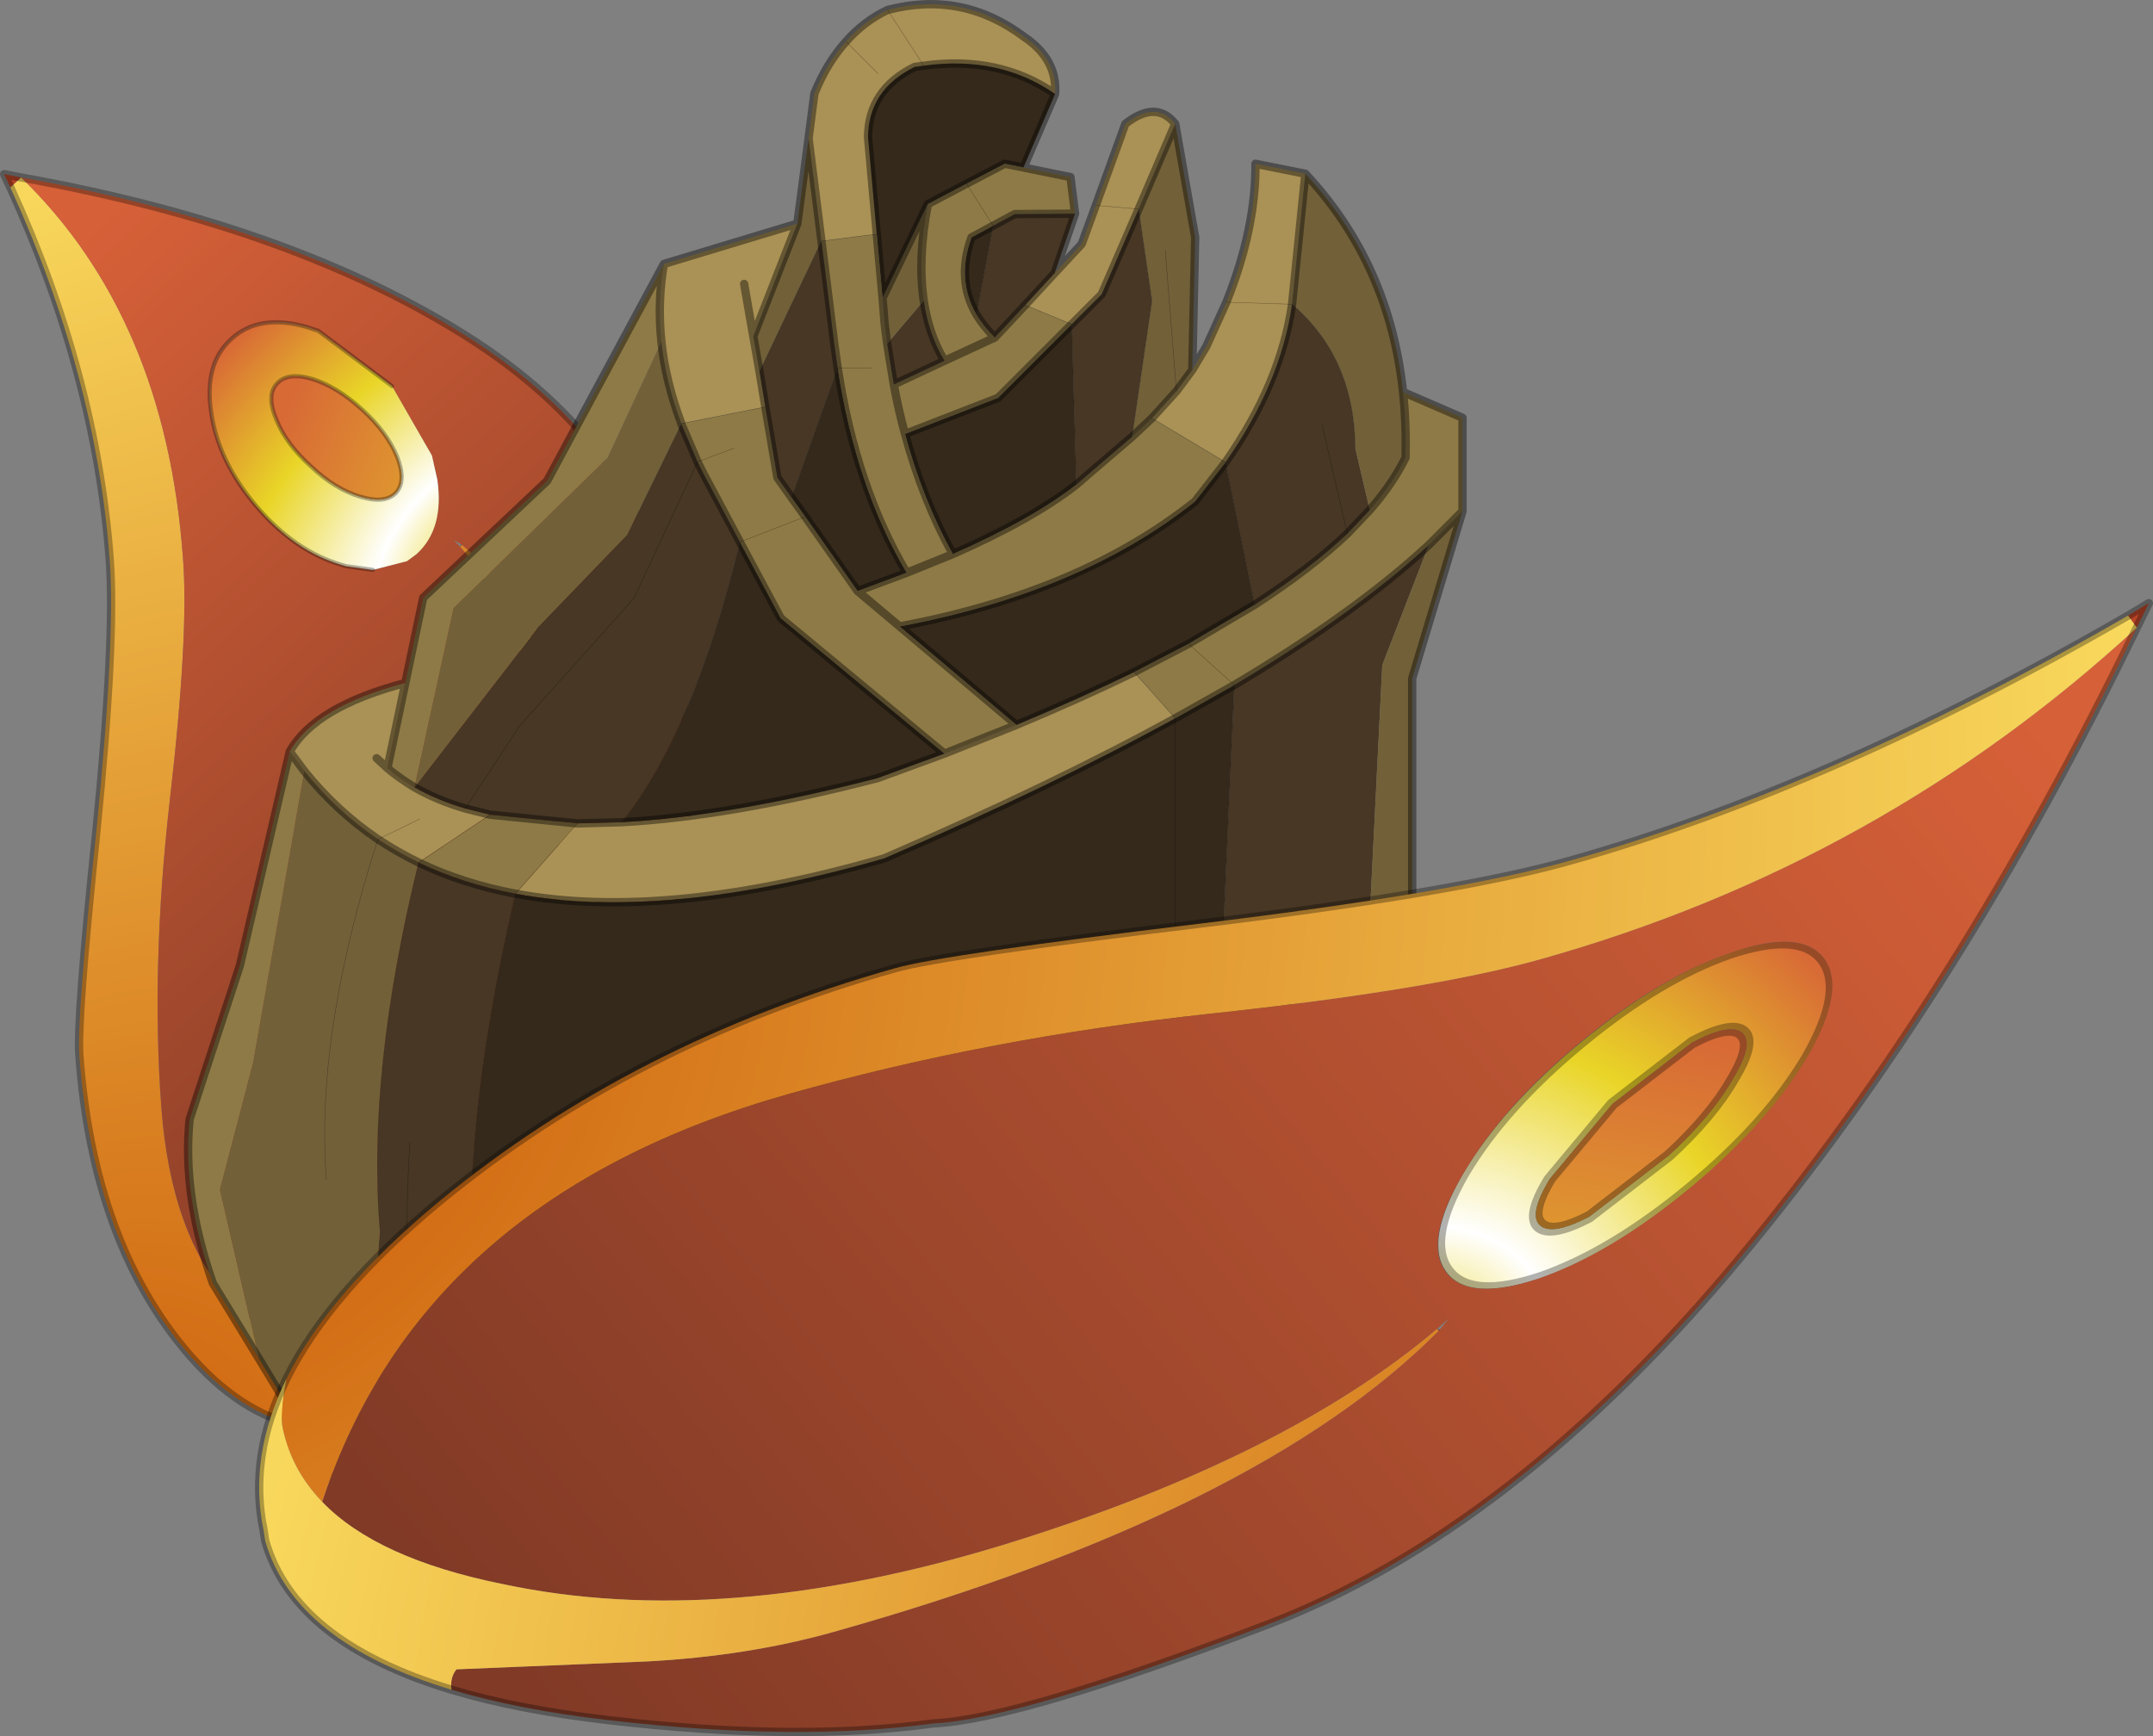<?xml version="1.0"?>
<svg xmlns="http://www.w3.org/2000/svg" xmlns:xlink="http://www.w3.org/1999/xlink" width="258.95px" height="208.85px"><rect width="100%" height="100%" fill="#808080" stroke="none"/><g transform="matrix(1, 0, 0, 1, -164.95, -71.9)"><use xlink:href="#object-0" width="176.4" height="179.35" transform="matrix(1, 0, 0, 1, 164.95, 71.9)"/><use xlink:href="#object-1" width="16.9" height="8.5" transform="matrix(-2.693, 2.381, -1.869, -1.99, 392.35, 194.4)"/><use xlink:href="#object-3" width="228.3" height="136.8" transform="matrix(1, 0, 0, 1, 195.6, 143.95)"/></g><defs><g transform="matrix(1, 0, 0, 1, -164.95, -71.9)" id="object-0"><path fill-rule="evenodd" fill="url(#gradient-L3ed6a5f8b3d217230d3466f8ec8f9257)" stroke="none" d="M166.2 94.45L165.45 92.85L167.5 93.25L166.2 94.45"/><path fill-rule="evenodd" fill="url(#gradient-R836b4db7e855c4883900a26664024f2b)" stroke="none" d="M166.2 94.45L167.5 93.25Q184.85 110.1 186.95 138.95Q187.7 148.1 185.35 168.35Q183.1 188.25 184.35 205.05Q186.65 236.25 213.8 236.55Q210.1 240.35 205.95 242.4Q204.5 243.05 201.3 243.5Q193.85 242.1 187.4 234.5Q176.15 221.2 174.5 198.9Q174.15 194.7 176.55 171.8Q178.85 148.7 178.15 139.25Q176.5 117.05 166.2 94.45"/><path fill-rule="evenodd" fill="url(#gradient-Ld291ea1879c1b0913d39e916ce528e80)" stroke="none" d="M167.5 93.25Q199.05 98.9 219.8 111.55Q241.3 124.6 245.2 144.75Q249.1 164.95 247.75 172.9Q246.7 185.05 240.65 203.4Q237.8 212.05 234.5 218.9L232.65 219L235.85 201.5Q237.4 192.2 236.9 184.95Q234.2 148.8 220.5 137.45L220.45 137.4Q220 137.1 219.55 136.9L220.3 137.65Q229.6 148.05 232.05 171.75Q234.45 195.4 225.45 217.2Q220.4 229.65 213.8 236.55Q186.65 236.25 184.35 205.05Q183.1 188.25 185.35 168.35Q187.7 148.1 186.95 138.95Q184.85 110.1 167.5 93.25M212.1 118.35L212.05 118.3L203.25 111.7L201.85 111.2Q196.2 109.55 192.8 112.6Q189.4 115.6 190.3 121.5Q191.15 127.4 195.8 132.8Q200.35 138.2 206 139.85L206.55 140L209.8 140.45L213.9 139.4L215.05 138.55Q218.4 135.5 217.55 129.6L216.9 126.7L212.1 118.35"/><path fill-rule="evenodd" fill="url(#gradient-R2e3c57d921daf6804e10ea3d97e661da)" stroke="none" d="M234.5 218.9Q226.75 234.9 216.4 240.65L215.3 241.15Q207.95 244.75 201.3 243.5Q204.5 243.05 205.95 242.4Q210.1 240.35 213.8 236.55Q220.4 229.65 225.45 217.2Q234.45 195.4 232.05 171.75Q229.6 148.05 220.3 137.65L220.5 137.45Q234.2 148.8 236.9 184.95Q237.4 192.2 235.85 201.5L232.65 219L234.5 218.9"/><path fill-rule="evenodd" fill="url(#gradient-Rd546082ac28b6e8a57d8509efe1897ca)" stroke="none" d="M203.25 111.7L212.05 118.3L212.1 118.35L216.9 126.7L217.55 129.6Q218.4 135.5 215.05 138.55L213.9 139.4L209.8 140.45L206.55 140L206.05 139.85Q200.4 138.2 195.8 132.8Q191.2 127.4 190.35 121.5Q189.45 115.6 192.85 112.6Q196.2 109.6 201.9 111.25L203.25 111.7M208.55 121.2Q205.55 118.45 202.55 117.5Q199.55 116.6 198.25 118.05Q196.95 119.45 198.2 122.4Q199.35 125.3 202.35 128Q205.25 130.75 208.3 131.65Q211.3 132.55 212.6 131.15Q213.85 129.75 212.7 126.8Q211.5 123.9 208.55 121.2"/><path fill-rule="evenodd" fill="url(#gradient-Re88aec9dceb243726f2d60ec5fa6da86)" stroke="none" d="M208.55 121.2Q211.5 123.9 212.7 126.8Q213.85 129.75 212.6 131.15Q211.3 132.55 208.3 131.65Q205.25 130.75 202.35 128Q199.35 125.3 198.2 122.4Q196.95 119.45 198.25 118.05Q199.55 116.6 202.55 117.5Q205.55 118.45 208.55 121.2"/><path fill-rule="evenodd" fill="#491d37" stroke="none" d="M220.45 137.4L220.5 137.45L220.3 137.65L220.45 137.4"/><path fill="none" stroke="#000000" stroke-opacity="0.302" stroke-width="1" stroke-linecap="round" stroke-linejoin="round" d="M167.5 93.25L165.45 92.85L166.2 94.45Q176.5 117.05 178.15 139.25Q178.85 148.7 176.55 171.8Q174.15 194.7 174.5 198.9Q176.15 221.2 187.4 234.5Q193.85 242.1 201.3 243.5Q207.95 244.75 215.3 241.15L216.4 240.65Q226.75 234.9 234.5 218.9Q237.8 212.05 240.65 203.4Q246.7 185.05 247.75 172.9Q249.1 164.95 245.2 144.75Q241.3 124.6 219.8 111.55Q199.05 98.9 167.5 93.25"/><path fill="none" stroke="#000000" stroke-opacity="0.302" stroke-width="0.5" stroke-linecap="round" stroke-linejoin="round" d="M212.1 118.35L212.05 118.3L203.25 111.7L201.9 111.25Q196.2 109.6 192.85 112.6Q189.45 115.6 190.35 121.5Q191.2 127.4 195.8 132.8Q200.4 138.2 206.05 139.85L206.55 140L209.8 140.45M208.55 121.2Q211.5 123.9 212.7 126.8Q213.85 129.75 212.6 131.15Q211.3 132.55 208.3 131.65Q205.25 130.75 202.35 128Q199.35 125.3 198.2 122.4Q196.95 119.45 198.25 118.05Q199.55 116.6 202.55 117.5Q205.55 118.45 208.55 121.2"/><path fill-rule="evenodd" fill="#aa9155" stroke="none" d="M262.2 88.55L262.9 83.15Q264.4 79.45 266.7 76.9Q268.85 74.45 271.7 73.1Q280.7 70.75 288.15 76.35Q292.15 79.05 291.85 83.2Q285.15 78.55 276.05 79.8L274.95 79.95Q269.4 82.7 269.35 88.4L270.4 100.05L263.75 100.9L262.2 88.55M291.8 104.75L295.05 101.25L296.75 96.6L300.3 86.8Q304 83.9 306.3 86.8L301.9 97.05L297.45 107.3L293.85 110.9L288.25 108.6L291.8 104.75M308.35 116.4L310.05 113.55L312.45 108.25Q316 99.4 315.95 91.6L321.95 92.8L320.35 108.5Q319 118 312.35 127.5L303.5 122.2L306.45 118.95L308.35 116.4M271.7 73.1L276.05 79.8L271.7 73.1M256.3 116.6L257 120.85L246.9 122.85Q245 117.8 244.5 113Q244 108.2 244.8 103.65L260.85 98.8L255.55 112.35L254.45 106.05L255.55 112.35L256.3 116.6M296.75 96.6L301.9 97.05L296.75 96.6M312.45 108.25L320.35 108.5L312.45 108.25M270.55 80.75L266.7 76.9L270.55 80.75M214.8 166.6Q217.5 168.15 220.9 169.15L223.9 169.9L215.3 175.65Q212.75 174.4 210.4 172.85Q205.4 169.45 201.55 164.65L199.8 162.3Q202.85 156.9 213.7 154.05L211.55 164.3Q213.05 165.55 214.8 166.6M215.45 170.4Q212.95 171.65 210.4 172.85Q212.95 171.65 215.45 170.4M210.25 163.1L211.55 164.3L210.25 163.1M226.95 179.4L234.4 170.95L239.75 170.8Q252.75 170.1 270.5 165.5L278.55 162.55L287.2 159.1Q294.85 155.9 301.35 152.75L306.3 158.3Q291.35 166.5 271.3 175.15Q244.95 182.75 226.95 179.4"/><path fill-rule="evenodd" fill="#35291b" stroke="none" d="M291.85 83.2L288.05 92.05L285.8 91.6L281.2 94L276.55 96.45L271.1 107.75L270.4 100.05L269.35 88.4Q269.4 82.7 274.95 79.95L276.05 79.8Q285.15 78.55 291.85 83.2M311.4 198.85Q270.15 226.55 225.15 243.8Q217.25 221.1 226.95 179.4Q244.95 182.75 271.3 175.15Q291.35 166.5 306.3 158.3L313.4 154.3L311.4 198.85M282.4 109.75Q279.95 105.55 281.8 100.45L284.4 99.05L282.4 109.75M260.15 131.75L265.7 116.15Q267.9 130.5 274 140.8L268.1 143L261.8 134.05L260.15 131.75M279.55 138.55Q275.95 132.05 273.8 124.1L285 119.75L293.85 110.9L294.4 130.2Q289.1 134.35 279.55 138.55M315.85 144.65L307.9 149.35L301.35 152.75Q294.85 155.9 287.2 159.1L273.15 147.25Q295 143.15 308.7 132.2L312.35 127.5L315.85 144.65M253.95 137.1L258.85 146.25L278.55 162.55L270.5 165.5Q252.75 170.1 239.75 170.8Q248.35 160.05 253.95 137.1M306.3 184.85L306.3 158.3L306.3 184.85"/><path fill-rule="evenodd" fill="#8e7a46" stroke="none" d="M288.05 92.05L293.7 93.2L294.25 97.6L287 97.65L284.4 99.05L281.2 94L285.8 91.6L288.05 92.05M333.7 119.05L340.85 122.15L340.85 133.4L336.8 137.45Q328 145.6 313.4 154.3L307.9 149.35L315.85 144.65Q322.5 140.35 327 136.1L329.7 133.25Q332.45 130.1 334 126.95Q334.1 122.85 333.7 119.05M281.2 94L284.4 99.05L281.8 100.45Q279.95 105.55 282.4 109.75Q283.25 111.15 284.6 112.5L278.55 115.3Q276.65 112.15 276.05 108.05Q275.3 102.95 276.55 96.45L281.2 94M278.55 115.3L284.6 112.5L288.25 108.6L293.85 110.9L285 119.75L273.8 124.1Q275.95 132.05 279.55 138.55L274 140.8Q267.9 130.5 265.7 116.15L265.3 113.3L263.75 100.9L270.4 100.05L271.1 107.75L271.35 110.9L271.65 113.25L272.45 118.15Q273 121.2 273.8 124.1Q273 121.2 272.45 118.15L278.55 115.3M269.75 116.15L265.7 116.15L269.75 116.15M257 120.85L258.45 129.35L260.15 131.75L261.8 134.05L268.1 143L274 140.8L279.55 138.55Q289.1 134.35 294.4 130.2L296.25 128.6L301.1 124.45L303.5 122.2L312.35 127.5L308.7 132.2Q295 143.15 273.15 147.25L287.2 159.1L278.55 162.55L258.85 146.25L253.95 137.1L249.6 128.95L248.85 127.45L246.9 122.9L246.9 122.85L257 120.85M244.8 103.65Q244 108.2 244.5 113L238 127L219.5 145.05L214.8 166.6Q213.05 165.55 211.55 164.3L213.7 154.05L215.85 143.8L230.75 129.75L244.8 103.65M253.25 125.8L248.85 127.45L253.25 125.8M199.8 162.3L201.55 164.65L195.4 199.7L191.4 215L196.1 235.35L190.55 226.25Q186.85 215.65 187.75 206.55L193.8 188.05L199.8 162.3M215.3 175.65L223.9 169.9L234.4 170.95L226.95 179.4Q220.6 178.2 215.3 175.65M307.9 149.35L313.4 154.3L306.3 158.3L301.35 152.75L307.9 149.35M253.95 137.1L261.8 134.05L253.95 137.1M268.1 143L273.15 147.25L268.1 143"/><path fill-rule="evenodd" fill="#473724" stroke="none" d="M294.25 97.6L291.8 104.75L288.25 108.6L284.6 112.5Q283.25 111.15 282.4 109.75L284.4 99.05L287 97.65L294.25 97.6M329.5 186.05Q320.55 192.7 311.4 198.85L313.4 154.3Q328 145.6 336.8 137.45L331.2 151.9L329.5 186.05M276.05 108.05Q276.65 112.15 278.55 115.3L272.45 118.15L271.65 113.25L276.05 108.05M263.75 100.9L265.3 113.3L265.7 116.15L260.15 131.75L258.45 129.35L257 120.85L256.3 116.6L263.75 100.9M293.85 110.9L297.45 107.3L301.9 97.05L303.5 108.1L301.1 124.45L296.25 128.6L294.4 130.2L293.85 110.9M312.35 127.5Q319 118 320.35 108.5Q327.85 114.9 327.95 125.8L329.7 133.25L327 136.1Q322.5 140.35 315.85 144.65L312.35 127.5M246.9 122.9L248.85 127.45L241.2 143.85L227.5 159.15L220.9 169.15Q217.5 168.15 214.8 166.6L229.55 147.5L240.4 136.25L246.9 122.9M220.9 169.15L227.5 159.15L241.2 143.85L248.85 127.45L249.6 128.95L253.95 137.1Q248.35 160.05 239.75 170.8L234.4 170.95L223.9 169.9L220.9 169.15M215.3 175.65Q220.6 178.2 226.95 179.4Q217.25 221.1 225.15 243.8L217.9 246.5L212.3 248.45Q209.15 238.75 210.65 219.8Q209.1 200.95 215.3 175.65M214.25 209.35Q212.75 231.9 217.9 246.5Q212.75 231.9 214.25 209.35M327 136.1L323.95 122.95L327 136.1"/><path fill-rule="evenodd" fill="#726039" stroke="none" d="M306.3 86.8L308.7 100.45L308.35 116.4L306.45 118.95L303.5 122.2L301.1 124.45L303.5 108.1L301.9 97.05L306.3 86.8M321.95 92.8Q332.05 103.6 333.7 119.05Q334.1 122.85 334 126.95Q332.45 130.1 329.7 133.25L327.95 125.8Q327.85 114.9 320.35 108.5L321.95 92.8M340.85 133.4L334.8 153.5L334.8 182.05L329.5 186.05L331.2 151.9L336.8 137.45L340.85 133.4M276.55 96.45Q275.3 102.95 276.05 108.05L271.65 113.25L271.35 110.9L271.1 107.75L276.55 96.45M262.2 88.55L263.75 100.9L256.3 116.6L255.55 112.35L260.85 98.8L262.2 88.55M244.5 113Q245 117.8 246.9 122.85L246.9 122.9L240.4 136.25L229.55 147.5L214.8 166.6L219.5 145.05L238 127L244.5 113M305.1 102.05L306.45 118.95L305.1 102.05M201.55 164.65Q205.4 169.45 210.4 172.85Q212.75 174.4 215.3 175.65Q209.1 200.95 210.65 219.8Q209.15 238.75 212.3 248.45L205.45 250.75L196.1 235.35L191.4 215L195.4 199.7L201.55 164.65M204.2 213.8Q202.85 196.4 210.4 172.85Q202.85 196.4 204.2 213.8"/><path fill="none" stroke="#000000" stroke-opacity="0.4" stroke-width="1" stroke-linecap="round" stroke-linejoin="round" d="M262.2 88.55L262.9 83.15Q264.4 79.45 266.7 76.9Q268.85 74.45 271.7 73.1Q280.7 70.75 288.15 76.35Q292.15 79.05 291.85 83.2L288.05 92.05L293.7 93.2L294.25 97.6L291.8 104.75L295.05 101.25L296.75 96.6L300.3 86.8Q304 83.9 306.3 86.8L308.7 100.45L308.35 116.4L310.05 113.55L312.45 108.25Q316 99.4 315.95 91.6L321.95 92.8Q332.05 103.6 333.7 119.05L340.85 122.15L340.85 133.4L334.8 153.5L334.8 182.05L329.5 186.05Q320.55 192.7 311.4 198.85Q270.15 226.55 225.15 243.8L225.1 245.55M288.05 92.05L285.8 91.6L281.2 94L276.55 96.45Q275.3 102.95 276.05 108.05Q276.65 112.15 278.55 115.3L284.6 112.5Q283.25 111.15 282.4 109.75Q279.95 105.55 281.8 100.45L284.4 99.05L287 97.65L294.25 97.6M270.4 100.05L269.35 88.4Q269.4 82.7 274.95 79.95L276.05 79.8Q285.15 78.55 291.85 83.2M263.75 100.9L265.3 113.3L265.7 116.15Q267.9 130.5 274 140.8L279.55 138.55Q275.95 132.05 273.8 124.1Q273 121.2 272.45 118.15L271.65 113.25L271.35 110.9L271.1 107.75L270.4 100.05M262.2 88.55L263.75 100.9M256.3 116.6L257 120.85L258.45 129.35L260.15 131.75L261.8 134.05L268.1 143L274 140.8M260.85 98.8L262.2 88.55M254.45 106.05L255.55 112.35L260.85 98.8L244.8 103.65Q244 108.2 244.5 113Q245 117.8 246.9 122.85L246.9 122.9L248.85 127.45L249.6 128.95L253.95 137.1L258.85 146.25L278.55 162.55L287.2 159.1L273.15 147.25L268.1 143M256.3 116.6L255.55 112.35M291.8 104.75L288.25 108.6L284.6 112.5M293.85 110.9L297.45 107.3L301.9 97.05L306.3 86.8M273.8 124.1L285 119.75L293.85 110.9M294.4 130.2L296.25 128.6L301.1 124.45L303.5 122.2L306.45 118.95L308.35 116.4M278.55 115.3L272.45 118.15M271.1 107.75L276.55 96.45M312.35 127.5Q319 118 320.35 108.5L321.95 92.8M329.7 133.25Q332.45 130.1 334 126.95Q334.1 122.85 333.7 119.05M214.8 166.6Q217.5 168.15 220.9 169.15L223.9 169.9L234.4 170.95L239.75 170.8Q252.75 170.1 270.5 165.5L278.55 162.55M213.7 154.05L215.85 143.8L230.75 129.75L244.8 103.65M211.55 164.3L213.7 154.05Q202.85 156.9 199.8 162.3L201.55 164.65Q205.4 169.45 210.4 172.85Q212.75 174.4 215.3 175.65Q220.6 178.2 226.95 179.4Q244.95 182.75 271.3 175.15Q291.35 166.5 306.3 158.3L313.4 154.3Q328 145.6 336.8 137.45L340.85 133.4M214.8 166.6Q213.05 165.55 211.55 164.3L210.25 163.1M212.3 248.45L217.9 246.5L225.15 243.8M199.8 162.3L193.8 188.05L187.75 206.55Q186.85 215.65 190.55 226.25L196.1 235.35L205.45 250.75L212.3 248.45M329.7 133.25L327 136.1Q322.5 140.35 315.85 144.65L307.9 149.35L301.35 152.75Q294.85 155.9 287.2 159.1M279.55 138.55Q289.1 134.35 294.4 130.2M312.35 127.5L308.7 132.2Q295 143.15 273.15 147.25"/><path fill="none" stroke="#000000" stroke-opacity="0.4" stroke-width="0.05" stroke-linecap="round" stroke-linejoin="round" d="M281.2 94L284.4 99.05L282.4 109.75M276.05 79.8L271.7 73.1M270.4 100.05L263.75 100.9L256.3 116.6M265.7 116.15L269.75 116.15M260.15 131.75L265.7 116.15M246.9 122.85L257 120.85M288.25 108.6L293.85 110.9L294.4 130.2M301.9 97.05L296.75 96.6M301.1 124.45L303.5 108.1L301.9 97.05M303.5 122.2L312.35 127.5L315.85 144.65M320.35 108.5L312.45 108.25M306.45 118.95L305.1 102.05M320.35 108.5Q327.85 114.9 327.95 125.8M266.7 76.9L270.55 80.75M246.9 122.9L240.4 136.25L229.55 147.5M220.9 169.15L227.5 159.15L241.2 143.85L248.85 127.45L253.25 125.8M246.9 122.85L246.9 122.9M210.4 172.85Q212.95 171.65 215.45 170.4M223.9 169.9L215.3 175.65Q209.1 200.95 210.65 219.8M226.95 179.4L234.4 170.95M217.9 246.5Q212.75 231.9 214.25 209.35M210.4 172.85Q202.85 196.4 204.2 213.8M307.9 149.35L313.4 154.3L311.4 198.85M301.35 152.75L306.3 158.3L306.3 184.85M261.8 134.05L253.95 137.1Q248.35 160.05 239.75 170.8M226.95 179.4Q217.25 221.1 225.15 243.8M323.95 122.95L327 136.1"/></g><linearGradient gradientTransform="matrix(-0.02, -0.084, -0.016, 0.011, 183.1, 175)" gradientUnits="userSpaceOnUse" spreadMethod="pad" id="gradient-L3ed6a5f8b3d217230d3466f8ec8f9257" x1="-819.2" x2="819.2"><stop offset="0" stop-color="#55251a" stop-opacity="1"/><stop offset="1" stop-color="#b74326" stop-opacity="1"/></linearGradient><radialGradient gradientTransform="matrix(0.127, -0.219, -0.149, -0.083, 167, 272.9)" gradientUnits="userSpaceOnUse" spreadMethod="pad" id="gradient-R836b4db7e855c4883900a26664024f2b" cx="0" cy="0" r="819.2"><stop offset="0" stop-color="#c95203"/><stop offset="0.988" stop-color="#f8d85c"/></radialGradient><linearGradient gradientTransform="matrix(-0.035, -0.07, -0.041, 0.038, 204.45, 157)" gradientUnits="userSpaceOnUse" spreadMethod="pad" id="gradient-Ld291ea1879c1b0913d39e916ce528e80" x1="-819.2" x2="819.2"><stop offset="0" stop-color="#813a26" stop-opacity="1"/><stop offset="1" stop-color="#d66038" stop-opacity="1"/></linearGradient><radialGradient gradientTransform="matrix(0.108, -0.185, -0.127, -0.07, 254.65, 81.8)" gradientUnits="userSpaceOnUse" spreadMethod="pad" id="gradient-R2e3c57d921daf6804e10ea3d97e661da" cx="0" cy="0" r="819.2"><stop offset="0" stop-color="#c95203"/><stop offset="0.988" stop-color="#f8d85c"/></radialGradient><radialGradient gradientTransform="matrix(0.033, 0.038, -0.055, 0.049, 224.2, 138.85)" gradientUnits="userSpaceOnUse" spreadMethod="pad" id="gradient-Rd546082ac28b6e8a57d8509efe1897ca" cx="0" cy="0" r="819.2"><stop offset="0.031" stop-color="#e9d527"/><stop offset="0.271" stop-color="#ffffff"/><stop offset="0.612" stop-color="#e9d527"/><stop offset="0.976" stop-color="#d86a36"/></radialGradient><radialGradient gradientTransform="matrix(0.04, 0.133, -0.134, 0.049, 302.1, 159.4)" gradientUnits="userSpaceOnUse" spreadMethod="pad" id="gradient-Re88aec9dceb243726f2d60ec5fa6da86" cx="0" cy="0" r="819.2"><stop offset="0.031" stop-color="#e9d527"/><stop offset="0.612" stop-color="#e9d527"/><stop offset="0.976" stop-color="#d86a36"/></radialGradient><g transform="matrix(1, 0, 0, 1, 0.25, 0.25)" id="object-1"><use xlink:href="#object-2" width="16.9" height="8.5" transform="matrix(1, 0, 0, 1, -0.25, -0.25)"/></g><g transform="matrix(1, 0, 0, 1, 0.25, 0.25)" id="object-2"><path fill-rule="evenodd" fill="url(#gradient-R804f2afe7241d3a8af2ba7328315fff1)" stroke="none" d="M13.05 3.15Q13 2.45 11.65 2L8.3 1.7Q6.35 1.75 5 2.35Q3.65 2.9 3.7 3.6Q3.75 4.3 5.15 4.75L8.5 5.05L11.75 4.4Q13.1 3.85 13.05 3.15M16.4 4.35Q16.25 6 13.75 7.1Q11.25 8.15 7.85 8Q4.45 7.85 2.15 6.6Q-0.15 5.3 0 3.65Q0.15 2 2.65 0.9Q5.15 -0.15 8.55 0Q11.95 0.15 14.25 1.4Q16.55 2.7 16.4 4.35"/><path fill-rule="evenodd" fill="url(#gradient-R08f262e960383b5cd532226a670063f5)" stroke="none" d="M13.05 3.15Q13.1 3.85 11.75 4.4L8.5 5.05L5.15 4.75Q3.75 4.3 3.7 3.6Q3.65 2.9 5 2.35Q6.35 1.75 8.3 1.7L11.65 2Q13 2.45 13.05 3.15"/><path fill="none" stroke="#000000" stroke-opacity="0.302" stroke-width="0.5" stroke-linecap="round" stroke-linejoin="round" d="M13.05 3.15Q13.1 3.85 11.75 4.4L8.5 5.05L5.15 4.75Q3.75 4.3 3.7 3.6Q3.65 2.9 5 2.35Q6.35 1.75 8.3 1.7L11.65 2Q13 2.45 13.05 3.15M16.4 4.35Q16.25 6 13.75 7.1Q11.25 8.15 7.85 8Q4.45 7.85 2.15 6.6Q-0.15 5.3 0 3.65Q0.15 2 2.65 0.9Q5.15 -0.15 8.55 0Q11.95 0.15 14.25 1.4Q16.55 2.7 16.4 4.35"/></g><radialGradient gradientTransform="matrix(0.024, 0.001, -0.002, 0.027, 19.65, 2)" gradientUnits="userSpaceOnUse" spreadMethod="pad" id="gradient-R804f2afe7241d3a8af2ba7328315fff1" cx="0" cy="0" r="819.2"><stop offset="0.031" stop-color="#e9d527"/><stop offset="0.271" stop-color="#ffffff"/><stop offset="0.612" stop-color="#e9d527"/><stop offset="0.976" stop-color="#d86a36"/></radialGradient><radialGradient gradientTransform="matrix(0.059, 0.023, -0.03, 0.048, 53.35, -13.45)" gradientUnits="userSpaceOnUse" spreadMethod="pad" id="gradient-R08f262e960383b5cd532226a670063f5" cx="0" cy="0" r="819.2"><stop offset="0.031" stop-color="#e9d527"/><stop offset="0.612" stop-color="#e9d527"/><stop offset="0.976" stop-color="#d86a36"/></radialGradient><g transform="matrix(1, 0, 0, 1, -195.6, -143.95)" id="object-3"><path fill-rule="evenodd" fill="url(#gradient-L3db162f451883c12d9b00d254ce281c7)" stroke="none" d="M384.35 187.2Q381.6 183.55 373.1 186.5Q364.5 189.45 355.05 197.25Q345.6 205.05 340.9 213.15Q336.15 221.2 338.85 224.9Q341.55 228.55 350.15 225.65Q358.7 222.65 368.15 214.85Q377.55 207.05 382.35 199Q387.05 190.9 384.35 187.2M421.95 147.4Q400.6 191.5 374.2 223.25Q346.9 256.05 317.3 267.35Q287.6 278.7 277.25 279.2Q260.8 281.45 238.05 278.8Q227.25 277.55 219.25 275.15Q219.05 273.7 219.85 272.7L242.75 271.75Q254.9 271.1 265.2 268.2Q316.35 253.8 338 231.95L338.1 231.85L339.2 230.5L337.8 231.75Q319.4 247.35 285.55 257.75Q251.75 268.05 225.45 262.45Q210.3 259.4 203.7 252.55Q215.75 215.9 259.95 203.45Q283.7 196.75 310.35 193.85Q337.3 190.95 350.35 187.25Q391.2 175.75 421.95 147.4"/><path fill-rule="evenodd" fill="url(#gradient-Lc96336957437a36dbeacbd93fd2936c2)" stroke="none" d="M420.9 145.95L423.4 144.45L421.95 147.4L420.9 145.95"/><path fill-rule="evenodd" fill="url(#gradient-Rd82a831cf93b620a645657a6f0ba25db)" stroke="none" d="M420.9 145.95L421.95 147.4Q391.2 175.75 350.35 187.25Q337.3 190.95 310.35 193.85Q283.7 196.75 259.95 203.45Q215.75 215.9 203.7 252.55Q200 248.7 198.95 243.7Q198.6 242 199.4 237.75Q204.55 227.35 217.85 216.35Q241.05 197.25 272.65 188.35Q278.55 186.7 309.3 183Q340.25 179.25 353.7 175.45Q385.15 166.6 420.9 145.95"/><path fill-rule="evenodd" fill="url(#gradient-Rade02400b1a03c3c0530a71cc5297434)" stroke="none" d="M219.25 275.15Q200.35 269.45 196.85 257.25L196.65 255.95Q194.8 247.1 199.4 237.75Q198.6 242 198.95 243.7Q200 248.7 203.7 252.55Q210.3 259.4 225.45 262.45Q251.75 268.05 285.55 257.75Q319.4 247.35 337.8 231.75L338 231.95Q316.35 253.8 265.2 268.2Q254.9 271.1 242.75 271.75L219.85 272.7Q219.05 273.7 219.25 275.15"/><path fill-rule="evenodd" fill="#491d37" stroke="none" d="M338.1 231.85L338 231.95L337.8 231.75L338.1 231.85"/><path fill="none" stroke="#000000" stroke-opacity="0.302" stroke-width="1" stroke-linecap="round" stroke-linejoin="round" d="M421.95 147.4L423.4 144.45L420.9 145.95Q385.15 166.6 353.7 175.45Q340.25 179.25 309.3 183Q278.55 186.7 272.65 188.35Q241.05 197.25 217.85 216.35Q204.55 227.35 199.4 237.75Q194.8 247.1 196.65 255.95L196.85 257.25Q200.35 269.45 219.25 275.15Q227.25 277.55 238.05 278.8Q260.8 281.45 277.25 279.2Q287.6 278.7 317.3 267.35Q346.9 256.05 374.2 223.25Q400.6 191.5 421.95 147.4"/></g><linearGradient gradientTransform="matrix(0.113, -0.069, -0.035, -0.043, 317.8, 216.1)" gradientUnits="userSpaceOnUse" spreadMethod="pad" id="gradient-L3db162f451883c12d9b00d254ce281c7" x1="-819.2" x2="819.2"><stop offset="0" stop-color="#813a26" stop-opacity="1"/><stop offset="1" stop-color="#d66038" stop-opacity="1"/></linearGradient><linearGradient gradientTransform="matrix(0.126, -0.053, -0.008, -0.019, 302.05, 192.8)" gradientUnits="userSpaceOnUse" spreadMethod="pad" id="gradient-Lc96336957437a36dbeacbd93fd2936c2" x1="-819.2" x2="819.2"><stop offset="0" stop-color="#55251a" stop-opacity="1"/><stop offset="1" stop-color="#b74326" stop-opacity="1"/></linearGradient><radialGradient gradientTransform="matrix(0.248, 0.106, 0.179, -0.226, 173.4, 200.4)" gradientUnits="userSpaceOnUse" spreadMethod="pad" id="gradient-Rd82a831cf93b620a645657a6f0ba25db" cx="0" cy="0" r="819.2"><stop offset="0" stop-color="#c95203"/><stop offset="0.988" stop-color="#f8d85c"/></radialGradient><radialGradient gradientTransform="matrix(0.21, 0.09, 0.151, -0.192, 400.4, 261.3)" gradientUnits="userSpaceOnUse" spreadMethod="pad" id="gradient-Rade02400b1a03c3c0530a71cc5297434" cx="0" cy="0" r="819.2"><stop offset="0" stop-color="#c95203"/><stop offset="0.988" stop-color="#f8d85c"/></radialGradient></defs></svg>
